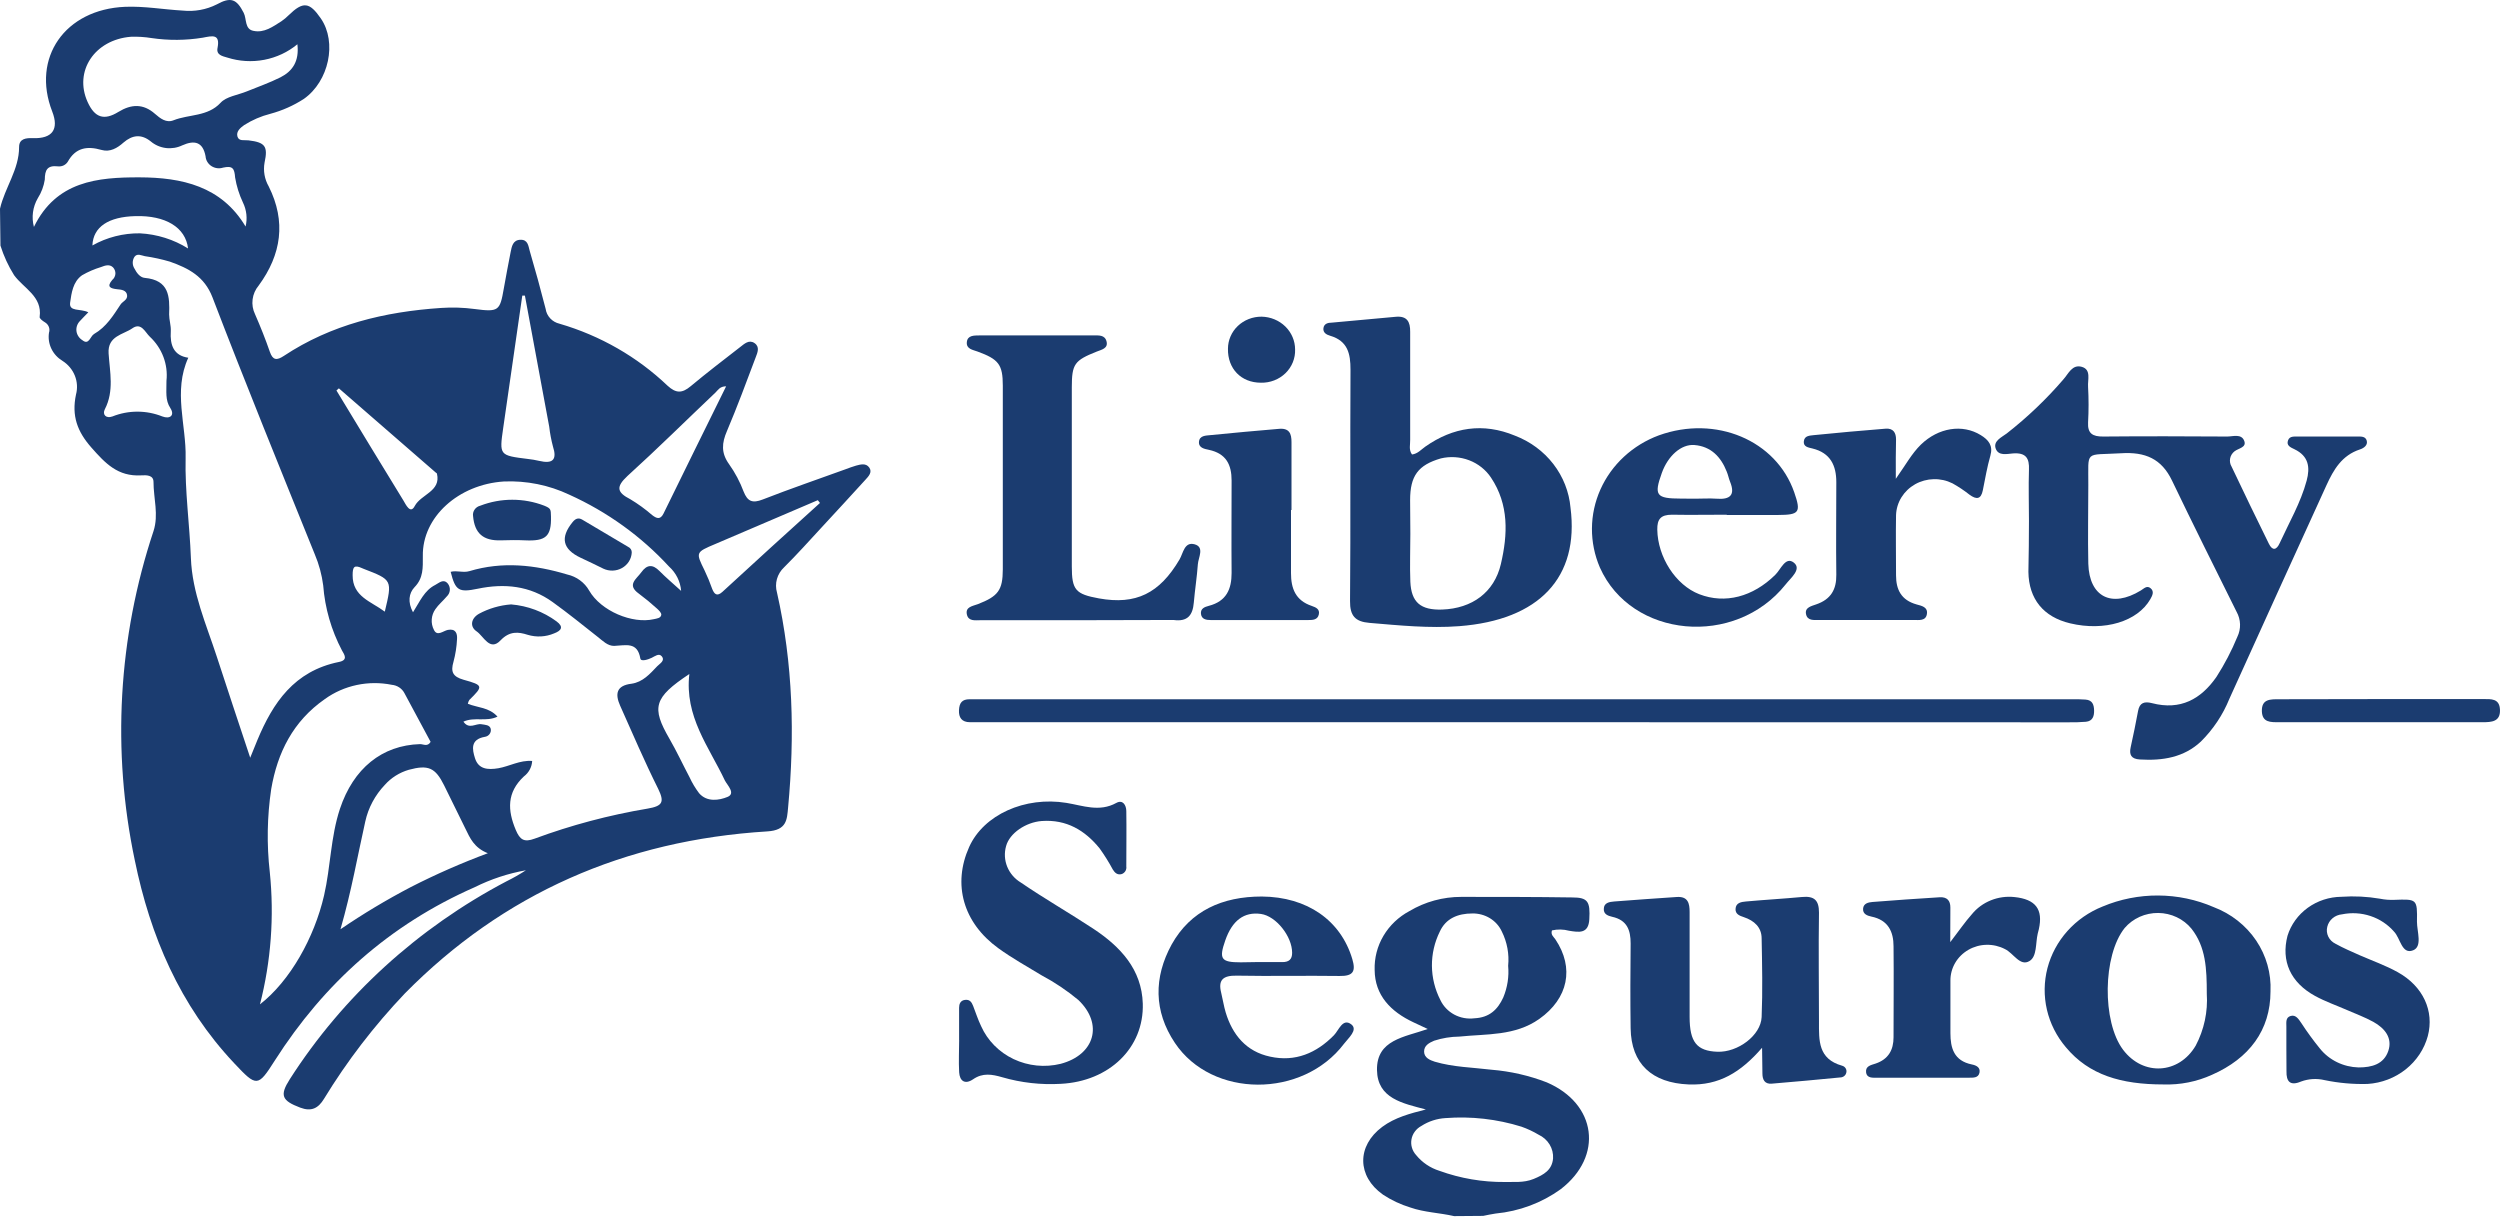 <svg xmlns="http://www.w3.org/2000/svg" width="130" height="64" viewBox="0 0 130 64" fill="none"><path d="M0 10.854C0.248 9.762 0.996 8.816 0.993 7.645C0.993 7.213 1.345 7.17 1.711 7.184C2.722 7.218 3.076 6.724 2.716 5.8C1.625 2.998 3.384 0.485 6.505 0.354C7.515 0.314 8.499 0.494 9.498 0.55C10.109 0.615 10.727 0.504 11.271 0.229C12.004 -0.174 12.303 -0.055 12.672 0.667C12.835 0.985 12.713 1.52 13.183 1.605C13.739 1.724 14.194 1.383 14.634 1.105C14.771 1.011 14.897 0.906 15.013 0.789C15.76 0.064 16.091 0.098 16.686 0.963C17.534 2.199 17.105 4.228 15.799 5.144C15.266 5.489 14.68 5.75 14.061 5.917C13.576 6.04 13.115 6.239 12.696 6.505C12.492 6.65 12.273 6.838 12.347 7.099C12.421 7.361 12.711 7.27 12.921 7.298C13.786 7.403 13.943 7.605 13.757 8.455C13.68 8.881 13.757 9.319 13.975 9.697C14.886 11.519 14.634 13.236 13.452 14.847C13.278 15.054 13.168 15.304 13.135 15.569C13.101 15.833 13.146 16.101 13.263 16.342C13.544 16.985 13.804 17.636 14.032 18.295C14.185 18.738 14.392 18.75 14.759 18.508C17.22 16.877 20.004 16.209 22.939 16.013C23.523 15.973 24.111 15.992 24.691 16.07C25.93 16.232 25.997 16.166 26.198 15.001C26.308 14.37 26.432 13.739 26.553 13.108C26.612 12.823 26.662 12.482 27.058 12.468C27.454 12.454 27.472 12.784 27.543 13.037C27.839 14.043 28.113 15.049 28.374 16.064C28.4 16.247 28.483 16.419 28.612 16.556C28.741 16.694 28.91 16.791 29.098 16.834C31.215 17.452 33.142 18.558 34.713 20.057C35.159 20.466 35.475 20.452 35.916 20.083C36.758 19.381 37.63 18.713 38.495 18.042C38.705 17.88 38.95 17.644 39.237 17.843C39.524 18.042 39.388 18.34 39.296 18.582C38.812 19.867 38.342 21.14 37.801 22.416C37.532 23.039 37.49 23.553 37.913 24.139C38.226 24.58 38.479 25.058 38.667 25.56C38.871 26.074 39.122 26.185 39.666 25.972C41.084 25.418 42.529 24.923 43.963 24.403C44.146 24.338 44.326 24.264 44.512 24.213C44.755 24.147 45.029 24.071 45.201 24.312C45.372 24.554 45.168 24.767 45.003 24.946C44.252 25.77 43.497 26.593 42.736 27.413C42.089 28.112 41.445 28.834 40.774 29.499C40.595 29.666 40.466 29.877 40.401 30.108C40.336 30.34 40.337 30.584 40.404 30.815C41.241 34.51 41.332 38.242 40.981 41.991C40.922 42.622 40.919 43.171 39.899 43.233C32.493 43.688 26.172 46.465 21.053 51.658C19.454 53.339 18.044 55.178 16.845 57.144C16.549 57.63 16.195 57.817 15.61 57.596C14.658 57.235 14.528 56.965 15.072 56.115C17.837 51.8 21.724 48.252 26.349 45.823C26.694 45.653 27.027 45.463 27.348 45.254C26.421 45.419 25.525 45.715 24.688 46.133C20.241 48.088 16.842 51.152 14.295 55.14C13.408 56.538 13.346 56.53 12.179 55.288C9.345 52.278 7.814 48.66 7.01 44.74C5.808 39.046 6.143 33.152 7.982 27.618C8.26 26.765 7.982 25.912 7.982 25.06C7.982 24.699 7.616 24.702 7.338 24.719C6.129 24.787 5.479 24.099 4.749 23.269C4.019 22.439 3.718 21.626 3.951 20.52C4.039 20.194 4.018 19.849 3.892 19.534C3.766 19.219 3.541 18.95 3.248 18.764C2.996 18.612 2.796 18.393 2.672 18.134C2.547 17.874 2.504 17.586 2.547 17.303C2.581 17.202 2.578 17.093 2.539 16.994C2.499 16.895 2.426 16.811 2.332 16.757C2.219 16.689 2.036 16.555 2.063 16.473C2.205 15.41 1.232 14.995 0.733 14.31C0.431 13.828 0.193 13.311 0.024 12.772L0 10.854ZM21.476 31.839C21.837 31.27 22.067 30.702 22.631 30.418C22.835 30.312 23.063 30.074 23.291 30.352C23.366 30.451 23.402 30.573 23.391 30.695C23.38 30.818 23.323 30.932 23.231 31.017C23.039 31.245 22.8 31.441 22.64 31.677C22.529 31.834 22.464 32.016 22.451 32.205C22.437 32.395 22.476 32.584 22.564 32.754C22.735 33.112 23.042 32.805 23.291 32.754C23.704 32.677 23.784 32.95 23.766 33.228C23.747 33.63 23.685 34.028 23.58 34.417C23.432 34.925 23.53 35.184 24.112 35.349C25.143 35.633 25.129 35.684 24.408 36.395C24.367 36.456 24.34 36.525 24.328 36.597C24.836 36.804 25.433 36.776 25.87 37.265C25.279 37.549 24.665 37.265 24.097 37.526C24.393 37.953 24.744 37.606 25.034 37.66C25.226 37.694 25.466 37.688 25.519 37.901C25.528 37.948 25.527 37.997 25.517 38.043C25.506 38.09 25.485 38.134 25.456 38.173C25.427 38.212 25.39 38.244 25.348 38.269C25.305 38.294 25.258 38.31 25.208 38.316C24.452 38.45 24.555 38.97 24.7 39.428C24.88 39.996 25.353 40.044 25.918 39.948C26.482 39.851 27.038 39.519 27.673 39.57C27.665 39.726 27.622 39.88 27.547 40.019C27.473 40.158 27.367 40.28 27.239 40.377C26.352 41.21 26.388 42.128 26.819 43.154C27.035 43.666 27.248 43.816 27.803 43.609C29.702 42.907 31.668 42.384 33.672 42.048C34.459 41.915 34.559 41.707 34.228 41.025C33.519 39.604 32.892 38.14 32.245 36.691C31.982 36.096 32.038 35.65 32.836 35.554C33.427 35.471 33.799 35.039 34.175 34.644C34.308 34.505 34.6 34.36 34.411 34.127C34.266 33.95 34.054 34.127 33.888 34.206C33.723 34.286 33.33 34.428 33.297 34.24C33.146 33.351 32.532 33.564 31.932 33.587C31.592 33.587 31.341 33.322 31.081 33.118C30.306 32.507 29.538 31.884 28.737 31.307C27.555 30.454 26.231 30.326 24.842 30.614C23.867 30.815 23.681 30.727 23.435 29.735C23.757 29.65 24.079 29.798 24.413 29.698C26.125 29.184 27.815 29.369 29.5 29.875C29.739 29.929 29.964 30.031 30.159 30.175C30.355 30.318 30.517 30.5 30.634 30.707C31.249 31.776 32.886 32.455 34 32.197C34.163 32.16 34.37 32.146 34.388 31.961C34.388 31.861 34.263 31.736 34.169 31.651C33.865 31.374 33.548 31.113 33.217 30.867C32.579 30.409 33.093 30.113 33.347 29.761C33.643 29.349 33.938 29.335 34.29 29.69C34.642 30.045 34.955 30.304 35.419 30.727C35.381 30.244 35.157 29.792 34.789 29.46C33.342 27.887 31.576 26.615 29.6 25.722C28.546 25.223 27.378 24.988 26.204 25.037C23.84 25.188 21.949 26.89 21.987 28.92C21.987 29.522 22.023 30.056 21.553 30.537C21.26 30.847 21.192 31.313 21.476 31.839ZM13.012 39.399C13.186 38.967 13.284 38.726 13.384 38.484C14.194 36.545 15.296 34.894 17.625 34.422C18.122 34.323 17.9 34.033 17.782 33.823C17.228 32.769 16.896 31.62 16.807 30.443C16.735 29.885 16.587 29.338 16.366 28.817C14.572 24.375 12.764 19.938 11.047 15.458C10.63 14.375 9.806 13.949 8.833 13.605C8.408 13.48 7.973 13.385 7.533 13.321C7.353 13.287 7.14 13.156 6.992 13.355C6.933 13.447 6.902 13.553 6.902 13.661C6.902 13.768 6.933 13.874 6.992 13.966C7.104 14.191 7.288 14.429 7.521 14.449C8.81 14.569 8.827 15.427 8.795 16.351C8.795 16.635 8.898 16.936 8.881 17.226C8.836 17.945 9.028 18.491 9.791 18.602C8.993 20.35 9.693 22.101 9.652 23.815C9.611 25.529 9.862 27.285 9.927 29.022C9.995 30.827 10.722 32.458 11.271 34.138C11.821 35.818 12.383 37.523 13.012 39.405V39.399ZM13.517 52.227C15.081 51.01 16.343 48.765 16.851 46.565C17.194 45.075 17.191 43.529 17.675 42.065C18.376 39.956 19.865 38.751 21.845 38.694C22.02 38.694 22.23 38.845 22.392 38.578C21.943 37.742 21.482 36.892 21.027 36.037C20.964 35.919 20.871 35.817 20.757 35.743C20.643 35.668 20.511 35.623 20.374 35.61C19.772 35.489 19.15 35.492 18.55 35.62C17.949 35.748 17.384 35.997 16.892 36.352C15.237 37.506 14.428 39.135 14.103 41.031C13.89 42.462 13.866 43.914 14.029 45.351C14.266 47.656 14.093 49.983 13.517 52.232V52.227ZM15.465 2.301C14.972 2.71 14.378 2.988 13.74 3.11C13.101 3.232 12.441 3.192 11.824 2.995C11.561 2.918 11.233 2.858 11.313 2.486C11.455 1.75 11.041 1.864 10.544 1.96C9.665 2.103 8.767 2.11 7.885 1.98C7.528 1.922 7.167 1.899 6.806 1.912C4.918 2.063 3.833 3.705 4.554 5.3C4.923 6.116 5.405 6.283 6.156 5.82C6.824 5.411 7.447 5.38 8.056 5.917C8.328 6.155 8.647 6.408 9.022 6.255C9.826 5.934 10.796 6.073 11.472 5.343C11.768 5.019 12.359 4.945 12.829 4.754C13.42 4.513 14.011 4.308 14.584 4.021C15.217 3.7 15.565 3.18 15.465 2.307V2.301ZM25.368 44.368C24.647 44.083 24.437 43.572 24.201 43.089C23.834 42.338 23.465 41.591 23.095 40.84C22.637 39.916 22.271 39.755 21.254 40.03C20.772 40.172 20.341 40.443 20.013 40.812C19.502 41.348 19.15 42.007 18.994 42.719C18.592 44.51 18.281 46.32 17.705 48.321C18.876 47.522 20.096 46.79 21.358 46.13C22.657 45.466 23.996 44.878 25.368 44.368ZM1.764 11.8C2.923 9.418 5.068 9.217 7.255 9.222C9.442 9.228 11.517 9.674 12.77 11.78C12.872 11.36 12.823 10.918 12.631 10.527C12.437 10.114 12.3 9.678 12.226 9.231C12.191 8.773 12.111 8.603 11.602 8.716C11.502 8.749 11.394 8.759 11.289 8.745C11.183 8.731 11.083 8.694 10.995 8.637C10.906 8.58 10.833 8.504 10.78 8.415C10.727 8.327 10.696 8.227 10.689 8.125C10.55 7.383 10.122 7.272 9.48 7.557C9.217 7.684 8.919 7.733 8.626 7.697C8.333 7.66 8.059 7.54 7.837 7.352C7.347 6.96 6.883 7.014 6.419 7.415C6.103 7.699 5.718 7.923 5.284 7.798C4.519 7.577 3.928 7.685 3.526 8.407C3.475 8.489 3.401 8.556 3.312 8.6C3.223 8.643 3.123 8.661 3.023 8.651C2.453 8.586 2.335 8.839 2.329 9.342C2.276 9.684 2.152 10.013 1.965 10.308C1.702 10.762 1.63 11.296 1.764 11.8ZM27.295 15.37H27.159C26.828 17.667 26.497 19.963 26.166 22.26C25.962 23.681 25.965 23.681 27.451 23.866C27.645 23.887 27.836 23.919 28.025 23.963C28.746 24.136 28.979 23.909 28.752 23.212C28.664 22.877 28.599 22.536 28.56 22.192C28.138 19.922 27.716 17.648 27.295 15.37ZM8.656 19.804C8.702 19.383 8.648 18.958 8.498 18.56C8.348 18.162 8.106 17.802 7.79 17.508C7.545 17.277 7.347 16.746 6.88 17.073C6.413 17.4 5.588 17.465 5.647 18.377C5.71 19.341 5.943 20.333 5.45 21.285C5.314 21.549 5.503 21.78 5.848 21.655C6.259 21.491 6.7 21.406 7.144 21.406C7.589 21.406 8.029 21.491 8.44 21.655C8.836 21.808 9.102 21.601 8.86 21.223C8.582 20.802 8.662 20.367 8.656 19.804ZM37.763 20.088C37.429 20.088 37.337 20.285 37.21 20.407C35.682 21.856 34.187 23.337 32.626 24.753C32.017 25.321 32.08 25.605 32.777 25.961C33.179 26.202 33.557 26.477 33.909 26.782C34.139 26.961 34.334 27.041 34.5 26.711C35.576 24.511 36.657 22.32 37.763 20.08V20.088ZM35.847 35.048C33.989 36.281 33.87 36.787 34.81 38.413C35.188 39.067 35.505 39.752 35.856 40.417C35.991 40.71 36.157 40.988 36.353 41.247C36.761 41.721 37.396 41.619 37.831 41.44C38.265 41.261 37.83 40.843 37.694 40.587C36.867 38.831 35.587 37.262 35.847 35.039V35.048ZM42.645 26.163L42.526 26.009L37.207 28.283C36.17 28.721 36.173 28.718 36.636 29.659C36.787 29.974 36.92 30.296 37.035 30.625C37.148 30.909 37.29 31.029 37.57 30.773C39.253 29.225 40.942 27.685 42.639 26.154L42.645 26.163ZM17.622 20.194L17.495 20.305C18.654 22.212 19.806 24.125 20.977 26.026C21.101 26.231 21.337 26.759 21.568 26.31C21.896 25.699 22.936 25.554 22.723 24.636C22.723 24.613 22.688 24.596 22.667 24.579L17.622 20.194ZM4.592 16.24C4.412 16.428 4.279 16.558 4.155 16.695C4.087 16.764 4.036 16.847 4.005 16.938C3.974 17.028 3.964 17.124 3.976 17.219C3.988 17.313 4.021 17.404 4.074 17.485C4.126 17.566 4.196 17.635 4.279 17.687C4.628 17.971 4.687 17.488 4.891 17.368C5.532 16.999 5.887 16.41 6.271 15.831C6.377 15.671 6.646 15.595 6.608 15.342C6.57 15.089 6.312 15.058 6.091 15.04C5.748 15.001 5.526 14.924 5.837 14.557C5.885 14.518 5.924 14.469 5.952 14.414C5.98 14.359 5.997 14.3 6.001 14.239C6.004 14.178 5.996 14.117 5.974 14.059C5.953 14.002 5.921 13.949 5.878 13.904C5.695 13.722 5.458 13.807 5.252 13.887C4.907 13.991 4.577 14.134 4.267 14.313C3.789 14.651 3.718 15.242 3.647 15.734C3.576 16.226 4.185 16.035 4.587 16.237L4.592 16.24ZM4.811 12.761C5.558 12.34 6.41 12.123 7.276 12.133C8.167 12.18 9.031 12.451 9.779 12.92C9.649 11.815 8.597 11.195 7.045 11.238C5.642 11.272 4.847 11.795 4.805 12.758L4.811 12.761ZM20.01 31.805C20.403 30.156 20.403 30.156 18.908 29.579L18.834 29.548C18.417 29.355 18.337 29.474 18.337 29.909C18.329 31.026 19.292 31.27 20.004 31.802L20.01 31.805Z" fill="#1B3C70"></path><path d="M75.613 63.238C74.86 63.064 74.071 63.047 73.332 62.788C72.828 62.634 72.35 62.409 71.913 62.12C70.56 61.163 70.545 59.588 71.878 58.596C72.534 58.11 73.314 57.905 74.145 57.692C72.933 57.371 71.627 57.124 71.603 55.64C71.579 54.065 73.025 53.935 74.242 53.508L73.497 53.159C72.315 52.605 71.491 51.752 71.482 50.439C71.462 49.817 71.62 49.202 71.94 48.662C72.26 48.121 72.728 47.676 73.293 47.375C74.103 46.892 75.036 46.636 75.989 46.638C77.913 46.638 79.831 46.638 81.757 46.667C82.573 46.667 82.697 46.886 82.644 47.804C82.603 48.568 82.106 48.483 81.589 48.398C81.3 48.32 80.995 48.314 80.702 48.381C80.626 48.608 80.788 48.713 80.874 48.838C81.885 50.336 81.542 51.922 80.046 52.983C78.784 53.878 77.307 53.756 75.882 53.903C75.437 53.908 74.995 53.98 74.573 54.117C74.307 54.23 74.05 54.372 74.053 54.685C74.056 54.998 74.349 55.126 74.606 55.208C75.569 55.492 76.583 55.507 77.561 55.626C78.546 55.707 79.513 55.928 80.43 56.282C83.031 57.397 83.386 60.122 81.16 61.836C80.173 62.55 79 62.988 77.771 63.104C77.552 63.132 77.339 63.186 77.124 63.226L75.613 63.238ZM78.252 61.464C78.657 61.447 79.222 61.524 79.751 61.305C80.28 61.086 80.705 60.842 80.759 60.242C80.776 59.986 80.713 59.731 80.578 59.511C80.443 59.29 80.242 59.113 80.002 59.002C79.722 58.835 79.425 58.696 79.115 58.587C77.842 58.19 76.499 58.038 75.164 58.141C74.717 58.167 74.286 58.308 73.914 58.548C73.779 58.619 73.662 58.719 73.573 58.84C73.483 58.96 73.423 59.099 73.397 59.245C73.371 59.391 73.379 59.541 73.422 59.684C73.464 59.826 73.54 59.958 73.642 60.068C73.953 60.45 74.374 60.734 74.854 60.884C75.94 61.277 77.092 61.474 78.252 61.464ZM78.424 50.223C78.485 49.609 78.371 48.99 78.093 48.435C77.962 48.152 77.748 47.913 77.477 47.747C77.205 47.581 76.889 47.495 76.568 47.5C75.799 47.5 75.182 47.764 74.872 48.438C74.596 48.995 74.456 49.605 74.46 50.221C74.465 50.838 74.615 51.446 74.898 51.999C75.048 52.32 75.301 52.586 75.621 52.758C75.94 52.929 76.309 52.997 76.671 52.951C77.446 52.914 77.88 52.502 78.17 51.868C78.388 51.346 78.475 50.783 78.424 50.223Z" fill="#1B3C70"></path><path d="M105.506 27.083C105.506 26.199 105.477 25.315 105.506 24.431C105.533 23.826 105.35 23.525 104.664 23.579C104.369 23.602 103.919 23.721 103.778 23.329C103.636 22.936 104.073 22.746 104.345 22.544C105.424 21.7 106.414 20.756 107.3 19.724C107.557 19.44 107.752 18.931 108.255 19.076C108.757 19.221 108.55 19.753 108.58 20.12C108.614 20.735 108.614 21.352 108.58 21.967C108.55 22.536 108.807 22.706 109.372 22.7C111.52 22.68 113.666 22.686 115.814 22.7C116.11 22.7 116.556 22.538 116.701 22.928C116.831 23.269 116.406 23.306 116.199 23.465C116.077 23.559 115.994 23.692 115.966 23.84C115.938 23.987 115.966 24.14 116.045 24.269C116.679 25.609 117.325 26.944 117.981 28.274C118.164 28.649 118.377 28.61 118.539 28.252C119.033 27.174 119.636 26.142 119.946 24.994C120.132 24.301 120.055 23.718 119.311 23.36C119.118 23.266 118.87 23.172 118.982 22.888C119.068 22.669 119.302 22.703 119.488 22.7C120.518 22.7 121.55 22.7 122.582 22.7C122.768 22.7 123.005 22.68 123.07 22.914C123.135 23.147 122.925 23.303 122.715 23.371C121.772 23.681 121.344 24.429 120.98 25.224C119.29 28.925 117.605 32.63 115.927 36.338C115.593 37.165 115.091 37.92 114.449 38.558C113.563 39.388 112.457 39.564 111.275 39.493C110.823 39.467 110.708 39.251 110.796 38.853C110.938 38.225 111.062 37.594 111.181 36.963C111.26 36.534 111.515 36.463 111.908 36.565C113.385 36.949 114.452 36.355 115.256 35.198C115.68 34.537 116.043 33.842 116.34 33.12C116.44 32.915 116.489 32.689 116.482 32.462C116.475 32.235 116.414 32.013 116.302 31.813C115.173 29.539 114.035 27.265 112.945 24.991C112.401 23.854 111.553 23.488 110.285 23.57C108.367 23.684 108.604 23.374 108.592 25.216C108.592 26.583 108.562 27.95 108.592 29.314C108.642 31.043 109.809 31.628 111.319 30.707C111.485 30.608 111.636 30.423 111.834 30.591C112.032 30.758 111.925 30.969 111.816 31.159C111.148 32.322 109.428 32.839 107.646 32.413C106.26 32.083 105.498 31.151 105.477 29.738C105.495 28.851 105.506 27.967 105.506 27.083Z" fill="#1B3C70"></path><path d="M73.424 23.633C73.719 23.599 73.902 23.374 74.121 23.221C75.56 22.212 77.124 21.97 78.772 22.652C79.569 22.956 80.262 23.467 80.773 24.128C81.284 24.789 81.593 25.575 81.666 26.396C82.133 30.031 80.037 32.242 75.879 32.561C74.322 32.68 72.767 32.521 71.213 32.39C70.465 32.328 70.193 32.015 70.202 31.253C70.238 27.243 70.202 23.232 70.226 19.222C70.226 18.397 70.09 17.729 69.159 17.456C68.97 17.402 68.787 17.294 68.819 17.061C68.852 16.828 69.056 16.777 69.257 16.777L72.578 16.473C73.169 16.419 73.335 16.732 73.329 17.255C73.329 19.125 73.329 20.998 73.329 22.868C73.338 23.113 73.243 23.386 73.424 23.633ZM73.338 27.768C73.338 28.596 73.305 29.425 73.338 30.253C73.388 31.33 73.879 31.733 74.99 31.697C76.559 31.642 77.703 30.796 78.046 29.329C78.406 27.788 78.471 26.245 77.534 24.838C77.263 24.43 76.865 24.113 76.397 23.934C75.929 23.755 75.414 23.721 74.925 23.837C73.743 24.181 73.326 24.741 73.326 26.006L73.338 27.768Z" fill="#1B3C70"></path><path d="M56.088 32.251C54.389 32.251 52.687 32.251 50.987 32.251C50.721 32.251 50.367 32.319 50.281 31.966C50.181 31.552 50.577 31.52 50.851 31.415C51.901 31.006 52.143 30.693 52.146 29.61C52.146 26.423 52.146 23.237 52.146 20.052C52.146 18.954 51.927 18.681 50.834 18.281C50.583 18.187 50.243 18.153 50.275 17.792C50.308 17.431 50.656 17.445 50.928 17.442C52.898 17.442 54.877 17.442 56.865 17.442C57.129 17.442 57.456 17.405 57.542 17.761C57.628 18.116 57.288 18.181 57.034 18.281C55.87 18.744 55.736 18.926 55.734 20.134C55.734 23.241 55.734 26.348 55.734 29.454C55.734 30.679 55.926 30.895 57.146 31.117C59.067 31.463 60.297 30.858 61.337 29.09C61.526 28.769 61.585 28.158 62.117 28.303C62.649 28.448 62.312 28.985 62.288 29.346C62.241 30.011 62.135 30.673 62.078 31.335C62.022 31.998 61.751 32.339 61.023 32.239C60.996 32.238 60.968 32.238 60.941 32.239L56.088 32.251Z" fill="#1B3C70"></path><path d="M49.873 54.088C49.873 53.52 49.873 52.951 49.873 52.403C49.873 52.218 49.935 52.022 50.187 51.993C50.438 51.965 50.529 52.124 50.603 52.309C50.739 52.659 50.854 53.02 51.017 53.358C51.35 54.105 51.95 54.714 52.709 55.074C53.468 55.433 54.335 55.52 55.154 55.319C56.928 54.85 57.386 53.25 56.074 51.999C55.483 51.508 54.842 51.078 54.158 50.714C53.408 50.257 52.631 49.828 51.921 49.313C50.08 47.983 49.525 45.985 50.396 44.044C51.15 42.364 53.298 41.4 55.453 41.75C56.313 41.889 57.167 42.242 58.053 41.75C58.39 41.568 58.565 41.872 58.568 42.173C58.583 43.134 58.568 44.097 58.568 45.061C58.58 45.142 58.563 45.224 58.521 45.295C58.479 45.365 58.413 45.42 58.334 45.45C58.11 45.516 57.971 45.388 57.864 45.212C57.66 44.832 57.431 44.466 57.179 44.115C56.419 43.179 55.459 42.6 54.167 42.693C53.343 42.756 52.498 43.324 52.317 43.995C52.216 44.349 52.236 44.725 52.374 45.067C52.513 45.409 52.762 45.699 53.086 45.894C54.309 46.73 55.603 47.471 56.842 48.287C58.272 49.231 59.371 50.413 59.425 52.19C59.493 54.483 57.684 56.231 55.163 56.359C54.133 56.419 53.099 56.303 52.11 56.015C51.59 55.865 51.1 55.774 50.6 56.123C50.181 56.408 49.903 56.217 49.876 55.757C49.844 55.188 49.876 54.634 49.876 54.074L49.873 54.088Z" fill="#1B3C70"></path><path d="M79.284 37.555H51.274C50.996 37.555 50.718 37.555 50.44 37.555C50.009 37.555 49.849 37.31 49.867 36.929C49.885 36.548 50.027 36.361 50.42 36.361C50.615 36.361 50.81 36.361 51.011 36.361H107.779C108.003 36.361 108.225 36.361 108.446 36.378C108.816 36.404 108.887 36.662 108.893 36.946C108.899 37.231 108.825 37.498 108.467 37.532C108.162 37.557 107.855 37.566 107.548 37.56L79.284 37.555Z" fill="#1B3C70"></path><path d="M91.628 54.483C90.523 55.762 89.382 56.456 87.81 56.391C85.907 56.314 84.819 55.322 84.793 53.471C84.772 52.002 84.778 50.53 84.793 49.057C84.793 48.372 84.612 47.844 83.832 47.673C83.611 47.622 83.386 47.537 83.398 47.267C83.398 46.94 83.694 46.897 83.939 46.877C85.02 46.789 86.102 46.721 87.189 46.644C87.781 46.602 87.86 46.98 87.86 47.423C87.86 49.242 87.86 51.06 87.86 52.877C87.86 54.188 88.233 54.651 89.302 54.691C90.372 54.731 91.563 53.838 91.605 52.889C91.661 51.527 91.631 50.16 91.605 48.796C91.605 48.227 91.226 47.872 90.674 47.69C90.458 47.619 90.236 47.534 90.248 47.267C90.263 46.94 90.544 46.9 90.792 46.877C91.758 46.789 92.731 46.735 93.7 46.644C94.35 46.582 94.587 46.818 94.587 47.457C94.557 49.356 94.587 51.255 94.587 53.142C94.587 54.094 94.533 55.063 95.786 55.416C95.827 55.426 95.866 55.445 95.899 55.47C95.932 55.496 95.96 55.527 95.98 55.563C96 55.599 96.012 55.638 96.016 55.679C96.02 55.72 96.015 55.761 96.002 55.799C95.983 55.865 95.943 55.922 95.887 55.963C95.831 56.004 95.762 56.027 95.692 56.027C94.51 56.14 93.328 56.254 92.125 56.351C91.761 56.379 91.649 56.138 91.646 55.833L91.628 54.483Z" fill="#1B3C70"></path><path d="M112.493 56.391C110.303 56.391 108.63 55.902 107.427 54.458C106.944 53.89 106.606 53.222 106.44 52.507C106.274 51.791 106.284 51.048 106.469 50.337C106.655 49.626 107.011 48.966 107.508 48.411C108.006 47.855 108.632 47.42 109.336 47.139C110.248 46.756 111.232 46.561 112.227 46.566C113.222 46.571 114.204 46.777 115.111 47.17C116.016 47.513 116.788 48.12 117.318 48.905C117.848 49.69 118.109 50.615 118.066 51.55C118.066 53.574 116.952 55.04 115.025 55.888C114.235 56.248 113.366 56.421 112.493 56.391ZM114.753 51.675C114.753 50.37 114.706 49.248 113.958 48.293C113.752 48.041 113.49 47.837 113.191 47.695C112.892 47.553 112.563 47.478 112.23 47.474C111.896 47.471 111.566 47.539 111.264 47.674C110.962 47.81 110.695 48.008 110.483 48.256C109.342 49.677 109.301 53.133 110.403 54.591C111.446 55.97 113.302 55.859 114.177 54.373C114.616 53.539 114.815 52.608 114.753 51.675Z" fill="#1B3C70"></path><path d="M89.784 26.765C88.835 26.765 87.89 26.782 86.944 26.765C86.353 26.765 86.17 27.001 86.179 27.541C86.202 28.962 87.127 30.42 88.36 30.898C89.704 31.421 91.152 31.034 92.308 29.897C92.603 29.613 92.846 28.917 93.277 29.255C93.709 29.593 93.109 30.059 92.852 30.392C90.225 33.686 84.831 33.186 83.194 29.511C82.917 28.867 82.777 28.176 82.781 27.479C82.786 26.782 82.936 26.093 83.222 25.453C83.508 24.812 83.924 24.233 84.446 23.75C84.968 23.267 85.585 22.888 86.261 22.638C89.217 21.572 92.361 22.891 93.301 25.603C93.662 26.646 93.57 26.774 92.456 26.779C91.569 26.779 90.683 26.779 89.796 26.779L89.784 26.765ZM88.162 25.932C88.525 25.932 88.889 25.907 89.249 25.932C89.976 25.992 90.242 25.736 89.964 25.051C89.894 24.878 89.861 24.69 89.787 24.517C89.492 23.775 88.986 23.212 88.106 23.141C87.42 23.087 86.731 23.71 86.415 24.593C85.993 25.767 86.12 25.924 87.411 25.927L88.162 25.932Z" fill="#1B3C70"></path><path d="M65.613 46.619C67.977 46.636 69.724 47.861 70.321 49.876C70.507 50.507 70.374 50.763 69.653 50.751C67.88 50.726 66.092 50.768 64.31 50.734C63.586 50.72 63.334 50.965 63.503 51.63C63.586 51.968 63.636 52.315 63.736 52.647C64.085 53.801 64.797 54.682 66.053 54.947C67.354 55.231 68.453 54.762 69.363 53.835C69.617 53.577 69.818 52.923 70.267 53.267C70.631 53.551 70.114 53.977 69.889 54.276C67.735 57.118 63.024 57.118 61.094 54.23C59.989 52.582 59.992 50.82 60.926 49.114C61.907 47.358 63.562 46.619 65.613 46.619ZM65.267 50.029H66.686C67.02 50.029 67.194 49.89 67.191 49.543C67.191 48.691 66.355 47.636 65.569 47.525C64.694 47.402 64.075 47.862 63.713 48.904C63.376 49.87 63.491 50.041 64.516 50.041L65.267 50.029Z" fill="#1B3C70"></path><path d="M98.582 24.898C99.105 24.159 99.413 23.582 99.885 23.121C100.796 22.237 102.049 22.038 103 22.627C103.408 22.877 103.648 23.172 103.5 23.692C103.331 24.284 103.228 24.892 103.107 25.494C103.012 25.969 102.779 25.989 102.415 25.725C102.137 25.505 101.84 25.307 101.529 25.134C101.227 24.983 100.891 24.908 100.551 24.917C100.211 24.925 99.879 25.016 99.586 25.181C99.293 25.347 99.049 25.581 98.875 25.861C98.701 26.142 98.605 26.461 98.594 26.788C98.576 27.831 98.594 28.874 98.594 29.914C98.594 30.659 98.86 31.207 99.667 31.432C99.918 31.503 100.258 31.56 100.199 31.93C100.14 32.299 99.788 32.239 99.525 32.239C97.882 32.239 96.239 32.239 94.596 32.239C94.329 32.239 93.987 32.291 93.913 31.935C93.839 31.58 94.208 31.515 94.439 31.429C95.207 31.168 95.5 30.648 95.488 29.886C95.467 28.283 95.488 26.677 95.488 25.071C95.488 24.218 95.192 23.55 94.241 23.32C94.034 23.269 93.762 23.235 93.8 22.939C93.839 22.644 94.117 22.655 94.318 22.627C95.563 22.502 96.809 22.39 98.056 22.291C98.443 22.263 98.597 22.493 98.594 22.86C98.576 23.459 98.582 24.068 98.582 24.898Z" fill="#1B3C70"></path><path d="M118.891 54.512C118.891 54.137 118.891 53.761 118.891 53.375C118.891 53.17 118.843 52.906 119.118 52.829C119.393 52.752 119.535 53.011 119.674 53.207C119.969 53.661 120.289 54.099 120.631 54.52C120.87 54.819 121.175 55.063 121.524 55.233C121.874 55.404 122.258 55.497 122.65 55.507C123.347 55.507 123.956 55.333 124.19 54.654C124.423 53.975 124.009 53.466 123.412 53.136C122.978 52.897 122.508 52.724 122.053 52.525C121.494 52.281 120.912 52.079 120.383 51.789C119.101 51.087 118.61 49.97 118.95 48.662C119.13 48.08 119.5 47.569 120.005 47.204C120.51 46.839 121.123 46.639 121.754 46.633C122.422 46.586 123.093 46.62 123.752 46.732C123.998 46.782 124.249 46.802 124.5 46.792C125.682 46.749 125.703 46.746 125.682 47.929C125.682 48.443 125.977 49.219 125.481 49.416C124.89 49.651 124.825 48.79 124.491 48.446C124.168 48.074 123.746 47.792 123.269 47.634C122.793 47.475 122.28 47.444 121.787 47.545C121.604 47.561 121.432 47.632 121.294 47.748C121.156 47.864 121.06 48.019 121.019 48.19C120.975 48.362 120.993 48.543 121.071 48.704C121.148 48.864 121.28 48.995 121.444 49.074C121.852 49.302 122.286 49.484 122.715 49.677C123.368 49.961 124.057 50.206 124.68 50.552C126.007 51.286 126.589 52.579 126.246 53.875C126.062 54.553 125.66 55.158 125.099 55.605C124.537 56.052 123.844 56.318 123.117 56.365C122.364 56.386 121.612 56.319 120.877 56.166C120.471 56.069 120.043 56.095 119.653 56.24C119.086 56.481 118.885 56.24 118.897 55.706C118.9 55.313 118.891 54.913 118.891 54.512Z" fill="#1B3C70"></path><path d="M101.413 48.992C101.874 48.392 102.179 47.943 102.536 47.542C102.795 47.223 103.135 46.974 103.523 46.817C103.911 46.66 104.334 46.602 104.753 46.647C105.852 46.761 106.251 47.281 106.02 48.318C106.003 48.395 105.979 48.472 105.961 48.551C105.846 49.043 105.929 49.736 105.536 49.972C105.042 50.276 104.702 49.563 104.259 49.353C103.965 49.2 103.635 49.123 103.301 49.13C102.967 49.136 102.641 49.227 102.355 49.392C102.068 49.558 101.831 49.792 101.668 50.072C101.504 50.352 101.42 50.669 101.422 50.99C101.422 51.9 101.422 52.809 101.422 53.719C101.422 54.492 101.599 55.163 102.542 55.353C102.767 55.398 102.994 55.509 102.932 55.785C102.87 56.061 102.604 56.038 102.388 56.041C100.801 56.041 99.214 56.041 97.627 56.041C97.391 56.041 97.075 56.081 97.036 55.757C96.998 55.432 97.296 55.384 97.527 55.307C98.204 55.08 98.464 54.588 98.464 53.94C98.464 52.363 98.481 50.785 98.464 49.208C98.464 48.457 98.192 47.841 97.311 47.662C97.093 47.616 96.859 47.528 96.88 47.252C96.9 46.977 97.155 46.92 97.367 46.903C98.532 46.809 99.696 46.732 100.86 46.658C101.242 46.633 101.422 46.829 101.419 47.193C101.413 47.716 101.413 48.25 101.413 48.992Z" fill="#1B3C70"></path><path d="M67.132 26.518C67.132 27.612 67.132 28.709 67.132 29.803C67.132 30.599 67.365 31.225 68.213 31.509C68.438 31.586 68.642 31.682 68.577 31.958C68.512 32.234 68.261 32.242 68.042 32.242C66.346 32.242 64.648 32.242 62.95 32.242C62.725 32.242 62.483 32.202 62.45 31.924C62.418 31.645 62.64 31.56 62.861 31.503C63.778 31.264 64.043 30.631 64.043 29.798C64.029 28.195 64.043 26.592 64.043 24.986C64.043 24.17 63.766 23.584 62.861 23.391C62.634 23.343 62.318 23.292 62.347 22.968C62.377 22.644 62.705 22.652 62.938 22.627C64.12 22.504 65.317 22.405 66.505 22.3C67.046 22.251 67.161 22.553 67.158 22.993C67.158 24.17 67.158 25.347 67.158 26.523L67.132 26.518Z" fill="#1B3C70"></path><path d="M123.778 36.352H129.113C129.532 36.352 129.982 36.307 129.999 36.921C130.017 37.535 129.553 37.555 129.092 37.555H118.503C118.075 37.555 117.637 37.575 117.617 36.986C117.599 36.341 118.06 36.361 118.524 36.361C120.276 36.355 122.026 36.352 123.778 36.352Z" fill="#1B3C70"></path><path d="M65.569 19.901C64.537 19.901 63.834 19.17 63.854 18.136C63.854 17.915 63.899 17.697 63.987 17.494C64.075 17.29 64.204 17.105 64.367 16.95C64.53 16.795 64.723 16.672 64.935 16.59C65.147 16.507 65.375 16.465 65.604 16.467C66.069 16.476 66.511 16.659 66.837 16.978C67.162 17.297 67.345 17.726 67.345 18.173C67.353 18.4 67.313 18.627 67.227 18.839C67.141 19.051 67.011 19.244 66.845 19.406C66.678 19.568 66.479 19.695 66.26 19.78C66.04 19.865 65.805 19.907 65.569 19.901Z" fill="#1B3C70"></path><path d="M28.651 26.856C28.675 27.891 28.388 28.149 27.304 28.098C26.887 28.078 26.47 28.084 26.054 28.098C25.129 28.129 24.68 27.737 24.6 26.842C24.58 26.722 24.608 26.6 24.678 26.499C24.747 26.398 24.853 26.326 24.975 26.296C26.043 25.884 27.235 25.884 28.303 26.296C28.643 26.438 28.642 26.478 28.651 26.856Z" fill="#1B3C70"></path><path d="M26.577 31.429C27.437 31.501 28.257 31.808 28.941 32.313C29.325 32.597 29.192 32.794 28.814 32.936C28.381 33.121 27.892 33.147 27.44 33.01C26.952 32.853 26.5 32.808 26.033 33.294C25.472 33.896 25.147 33.075 24.783 32.831C24.42 32.586 24.488 32.157 24.904 31.918C25.418 31.64 25.989 31.473 26.577 31.429Z" fill="#1B3C70"></path><path d="M32.851 28.735C32.842 28.898 32.792 29.057 32.704 29.197C32.616 29.336 32.493 29.453 32.346 29.536C32.2 29.619 32.034 29.665 31.864 29.671C31.694 29.677 31.526 29.642 31.373 29.57C30.977 29.377 30.584 29.181 30.191 29.002C29.251 28.558 29.121 27.953 29.774 27.151C29.919 26.972 30.07 26.904 30.271 27.018C31.073 27.49 31.872 27.963 32.667 28.439C32.725 28.465 32.773 28.507 32.806 28.56C32.839 28.613 32.854 28.673 32.851 28.735Z" fill="#1B3C70"></path></svg>